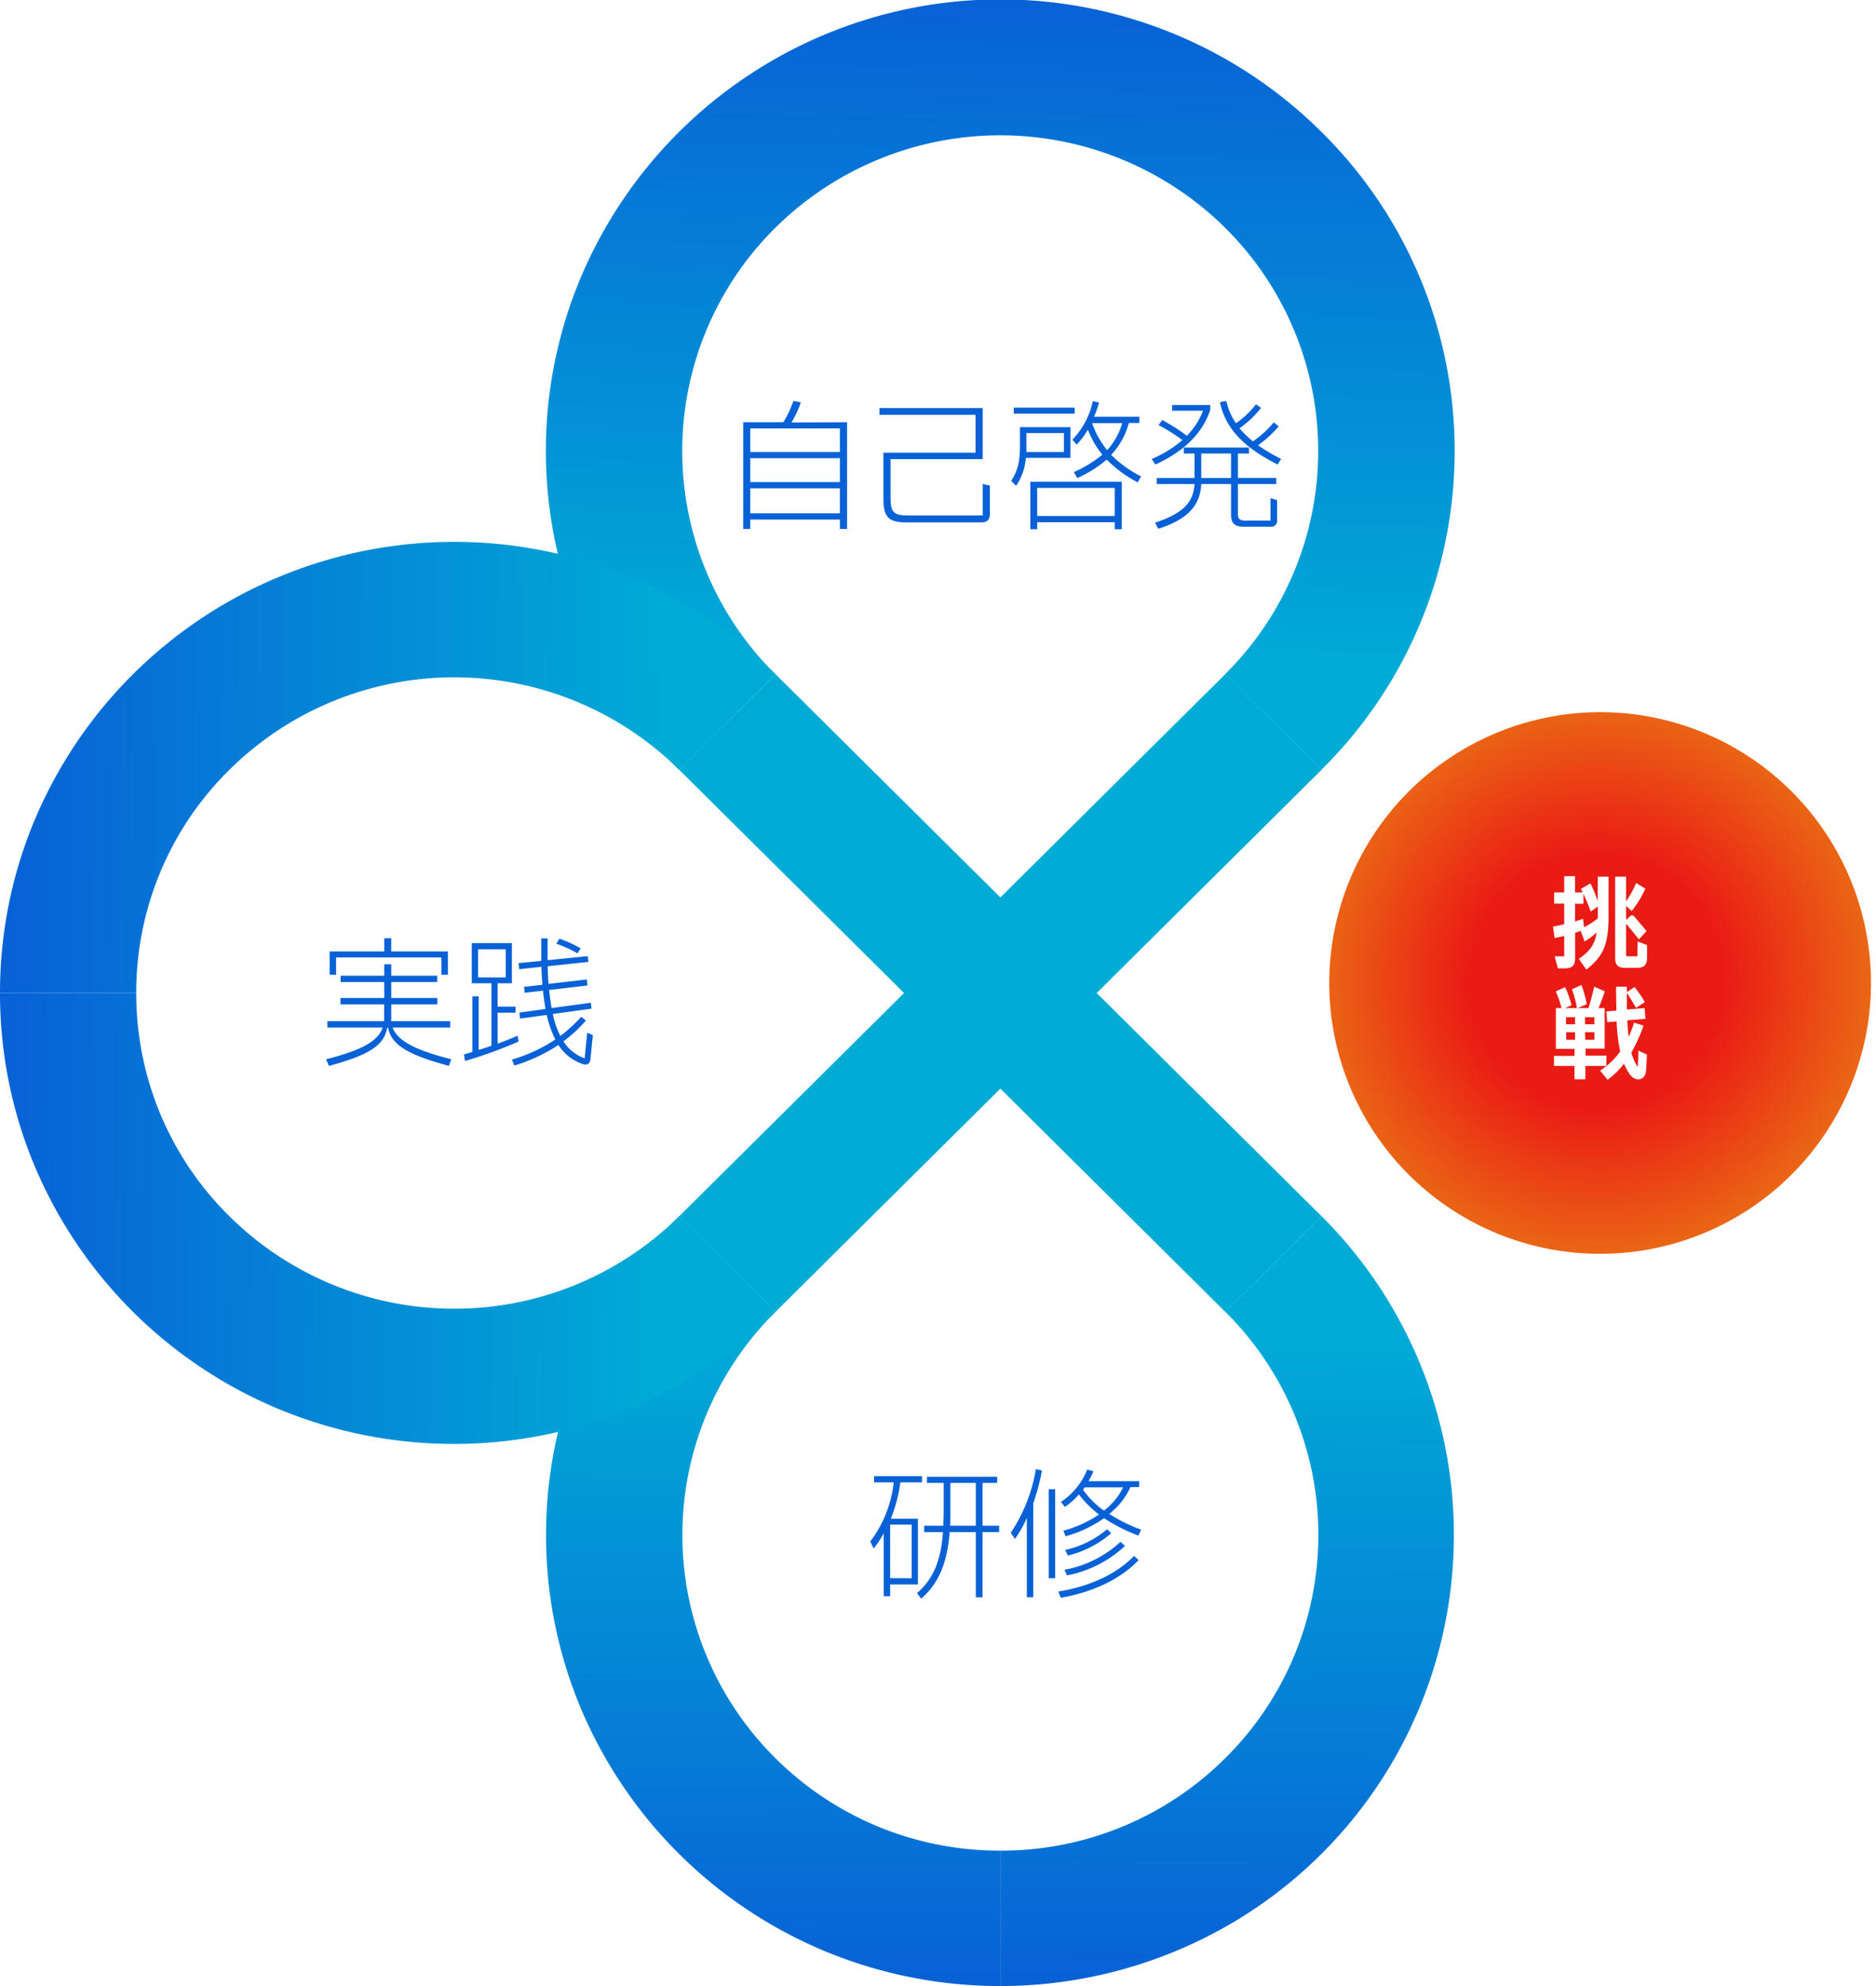 <svg xmlns="http://www.w3.org/2000/svg" xmlns:xlink="http://www.w3.org/1999/xlink" viewBox="0 0 374 396"><defs><style>.cls-1{mask:url(#mask);filter:url(#luminosity-noclip-2);}.cls-2{mix-blend-mode:multiply;fill:url(#Nepojmenovan_p_echod_2);}.cls-3{fill:url(#名称未設定グラデーション_39);}.cls-4{fill:url(#名称未設定グラデーション_17);}.cls-5{fill:url(#名称未設定グラデーション_39-2);}.cls-6{fill:url(#名称未設定グラデーション_17-2);}.cls-7{mask:url(#mask-2);}.cls-8{opacity:0.5;fill:url(#Nepojmenovan_p_echod_5);}.cls-9{fill:url(#名称未設定グラデーション_39-3);}.cls-10{fill:url(#名称未設定グラデーション_39-4);}.cls-11{fill:url(#名称未設定グラデーション_39-5);}.cls-12{fill:url(#名称未設定グラデーション_69);}.cls-13{fill:#fff;}.cls-14{fill:#0861d6;}.cls-15{filter:url(#luminosity-noclip);}</style><filter id="luminosity-noclip" x="199.44" y="-9872" width="90.56" height="32766" filterUnits="userSpaceOnUse" color-interpolation-filters="sRGB"><feFlood flood-color="#fff" result="bg"/><feBlend in="SourceGraphic" in2="bg"/></filter><mask id="mask" x="199.44" y="-9872" width="90.56" height="32766" maskUnits="userSpaceOnUse"><g class="cls-15"/></mask><linearGradient id="Nepojmenovan_p_echod_2" x1="2105.76" y1="2964.79" x2="2105.76" y2="3118.28" gradientTransform="matrix(1, 0, 0, -1, -1861.04, 3360.79)" gradientUnits="userSpaceOnUse"><stop offset="0.44"/><stop offset="1" stop-color="#fff"/></linearGradient><linearGradient id="名称未設定グラデーション_39" x1="-757.81" y1="3169.45" x2="-890.13" y2="3168.88" gradientTransform="matrix(0, 1, 1, 0, -3015.04, 1154)" gradientUnits="userSpaceOnUse"><stop offset="0" stop-color="#0861d6"/><stop offset="1" stop-color="#00acd6"/></linearGradient><linearGradient id="名称未設定グラデーション_17" x1="-1010.27" y1="3268.75" x2="-901.73" y2="3160.2" gradientTransform="matrix(0, 1, 1, 0, -3015.04, 1154)" gradientUnits="userSpaceOnUse"><stop offset="0" stop-color="#00acd6"/><stop offset="1" stop-color="#00acd6"/></linearGradient><linearGradient id="名称未設定グラデーション_39-2" x1="-911.55" y1="3014.33" x2="-910.41" y2="3148.18" xlink:href="#名称未設定グラデーション_39"/><linearGradient id="名称未設定グラデーション_17-2" x1="-901.73" y1="3268.75" x2="-1010.27" y2="3160.2" xlink:href="#名称未設定グラデーション_17"/><filter id="luminosity-noclip-2" x="199.44" y="242.51" width="90.56" height="153.49" filterUnits="userSpaceOnUse" color-interpolation-filters="sRGB"><feFlood flood-color="#fff" result="bg"/><feBlend in="SourceGraphic" in2="bg"/></filter><mask id="mask-2" x="199.44" y="242.51" width="90.56" height="153.49" maskUnits="userSpaceOnUse"><g class="cls-1"><path class="cls-2" d="M283.37,339.92a90.55,90.55,0,0,1-49.86,49.5A91,91,0,0,1,199.44,396V369a63.23,63.23,0,0,0,44.83-18.44,62.63,62.63,0,0,0,0-89l19.2-19.07a89.51,89.51,0,0,1,19.9,97.41Z"/></g></mask><linearGradient id="Nepojmenovan_p_echod_5" x1="2105.76" y1="2964.79" x2="2105.76" y2="3118.28" gradientTransform="matrix(1, 0, 0, -1, -1861.04, 3360.79)" gradientUnits="userSpaceOnUse"><stop offset="0.44" stop-color="#020101"/><stop offset="1" stop-color="#231f20"/></linearGradient><linearGradient id="名称未設定グラデーション_39-3" x1="-1155.38" y1="3216.76" x2="-1019.65" y2="3213.37" xlink:href="#名称未設定グラデーション_39"/><linearGradient id="名称未設定グラデーション_39-4" x1="-1001.34" y1="3015.1" x2="-1000.2" y2="3148.95" xlink:href="#名称未設定グラデーション_39"/><linearGradient id="名称未設定グラデーション_39-5" x1="-758.19" y1="3259.95" x2="-890.52" y2="3259.39" xlink:href="#名称未設定グラデーション_39"/><radialGradient id="名称未設定グラデーション_69" cx="320" cy="197" r="55.49" gradientTransform="translate(4.71 2.52) scale(0.98)" gradientUnits="userSpaceOnUse"><stop offset="0.46" stop-color="#ea1a15"/><stop offset="1" stop-color="#ea6515"/></radialGradient></defs><g id="レイヤー_2" data-name="レイヤー 2"><g id="テキスト"><path class="cls-3" d="M165.36,389.42a90.55,90.55,0,0,1-49.86-49.5,89.41,89.41,0,0,1,19.9-97.41l19.2,19.07a62.63,62.63,0,0,0,0,89A63.24,63.24,0,0,0,199.44,369v27A91,91,0,0,1,165.36,389.42Z"/><polygon class="cls-4" points="263.47 153.49 244.27 134.42 135.4 242.51 154.6 261.58 263.47 153.49"/><path class="cls-5" d="M56.49,281.33a90.55,90.55,0,0,1-49.86-49.5A89.09,89.09,0,0,1,0,198H27.16a62.3,62.3,0,0,0,18.57,44.51,63.73,63.73,0,0,0,89.67,0l19.2,19.07a91.19,91.19,0,0,1-98.11,19.75Z"/><polygon class="cls-6" points="263.47 242.51 154.6 134.42 135.4 153.49 244.27 261.58 263.47 242.51"/><g class="cls-7"><path class="cls-8" d="M283.37,339.92a90.55,90.55,0,0,1-49.86,49.5A91,91,0,0,1,199.44,396V369a63.23,63.23,0,0,0,44.83-18.44,62.63,62.63,0,0,0,0-89l19.2-19.07a89.51,89.51,0,0,1,19.9,97.41Z"/></g><path class="cls-9" d="M290,89.91a89.3,89.3,0,0,0-26.53-63.58,90.79,90.79,0,0,0-148,29.75,89.41,89.41,0,0,0,19.9,97.41l19.2-19.07a62.63,62.63,0,0,1,0-89,63.73,63.73,0,0,1,89.67,0,62.63,62.63,0,0,1,0,89l19.2,19.07A89.3,89.3,0,0,0,290,89.91Z"/><path class="cls-10" d="M6.63,164.17a90.55,90.55,0,0,1,49.86-49.5,90.92,90.92,0,0,1,98.11,19.75l-19.2,19.07a63.73,63.73,0,0,0-89.67,0A62.3,62.3,0,0,0,27.16,198H0A89.09,89.09,0,0,1,6.63,164.17Z"/><path class="cls-11" d="M199.44,369h0a63.23,63.23,0,0,0,44.83-18.44,62.63,62.63,0,0,0,0-89l19.2-19.07a89.79,89.79,0,0,1-30,146.91A91,91,0,0,1,199.44,396h0Z"/><circle class="cls-12" cx="319" cy="196" r="54.5"/><path class="cls-13" d="M319,142a54,54,0,1,1-54,54,54.06,54.06,0,0,1,54-54m0-1a55,55,0,1,0,55,55,55,55,0,0,0-55-55Z"/><path class="cls-14" d="M78.26,204.88c1.09,2.86,5,4.62,11.7,6.33l-.47,1.32c-8-2.19-11.43-4.06-12.12-7.62H77.2c-.65,3.56-3.56,5.43-11.62,7.62L65,211.21c6.75-1.71,10.34-3.47,11.29-6.33H65.27v-1.26H76.58a2.42,2.42,0,0,0,0-.47v-2.89H67.87V199h8.74v-3.19H67.9v-1.26h8.71v-2.27H78v2.27h9.16v1.26H78V199h9.19v1.26H78v2.89a2.42,2.42,0,0,0,0,.47H89.74v1.26ZM67,190.91v3.45H65.72v-4.65H76.61v-2.63H78v2.63H89.29v4.65H88v-3.45Z"/><path class="cls-14" d="M103.38,207.68a91.82,91.82,0,0,1-10.67,3.87l-.22-1.29,1.68-.51V198.67h1.25v10.69l2.55-.84V196.06H94.05v-8h8v8H99.21v4.65h3.58v1.21H99.21v6.18c1.31-.5,2.66-1,4-1.59Zm-8.07-18.39v5.6h5.52v-5.6Zm21.76,16.63,1.12.47-.48,4.79c-.08.95-.7,1.29-1.62.95a9.23,9.23,0,0,1-4.76-3.77,34.47,34.47,0,0,1-8.79,4.11l-.48-1.2a31.64,31.64,0,0,0,8.65-4,20.84,20.84,0,0,1-1.71-4.9l-5.32.73-.14-1.2,5.21-.73c-.19-1.09-.36-2.33-.5-3.64l-3.64.42-.14-1.18,3.67-.42c-.09-1.12-.17-2.32-.2-3.58l-4.42.48-.14-1.21,4.53-.45c0-.7,0-1.42,0-2.18v-2.3h1.26v2.41c0,.67,0,1.32,0,1.93l8-.81.14,1.15-8.12.87c0,1.26.09,2.43.17,3.52l7.64-.89.11,1.2-7.64.9c.14,1.32.31,2.52.5,3.61l7.82-1.06.14,1.17-7.73,1.07a18,18,0,0,0,1.51,4.39,31.08,31.08,0,0,0,4.17-3.83l.93.75a28.5,28.5,0,0,1-4.48,4.15,8.26,8.26,0,0,0,4.22,3.38Zm-1.93-15.82a23.85,23.85,0,0,0-4.23-1.93l.61-1a22.86,22.86,0,0,1,4.23,1.93Z"/><path class="cls-14" d="M183,302.82v13.1h-5.54v2.36h-1.29V305.7a17.17,17.17,0,0,1-2,3.05l-.67-1.39a23.93,23.93,0,0,0,4.68-11.79h-3.92v-1.24h9.55v1.24H179.5a31.31,31.31,0,0,1-1.9,7.25Zm-1.25,11.87V304h-4.29v10.67Zm17.44-10.47v1.26h-3.31v13h-1.34v-13h-5.21c-.42,5.35-1.79,9.91-5.68,13.27l-.84-1.09c3.58-3.05,4.84-7.2,5.18-12.18h-3.75v-1.26h3.83c0-.9.06-1.79.06-2.75v-5.79H184.8v-1.23h14v1.23h-2.92v8.54Zm-4.65,0v-8.54h-5.07v5.46c0,1.06,0,2.07-.05,3.08Z"/><path class="cls-14" d="M207.73,293.19a45.24,45.24,0,0,1-1.74,6.58v18.7h-1.28V302.62a21,21,0,0,1-2.38,4.23l-.82-1.23a32.28,32.28,0,0,0,5-12.68Zm1.34,21.5V296.94h1.29v17.75Zm1.91,2.66c6.3-1.06,11.45-3.39,15.12-7.11l.89.84c-3.78,3.92-9.27,6.41-15.51,7.5Zm1.31-16.88-.78-1a14,14,0,0,0,5.24-6.44l1.25.31a16,16,0,0,1-1,2h10.1v1.18h-1.73a14.47,14.47,0,0,1-4.23,5.34A31.09,31.09,0,0,0,227.5,305l-.54,1.18a33.82,33.82,0,0,1-6.86-3.47,24.52,24.52,0,0,1-7.67,3.61L212,305.2a23.09,23.09,0,0,0,7.09-3.22,21.49,21.49,0,0,1-4-4A14.26,14.26,0,0,1,212.29,300.47ZM212.21,313a22.37,22.37,0,0,0,11.17-5.57l.9.81a23.29,23.29,0,0,1-11.57,5.88Zm9.32-7.28a20.72,20.72,0,0,1-8.65,4.45l-.53-1.12a19.28,19.28,0,0,0,8.37-4.14Zm-5.29-9.15c-.11.16-.22.33-.33.47a17.74,17.74,0,0,0,4.17,4.17,13,13,0,0,0,3.83-4.64Z"/><path class="cls-14" d="M168.87,84.19v21.28h-1.43v-1.88H149.57v1.88h-1.4V84.19h8a20.34,20.34,0,0,0,2-4.25l1.48.3a19.88,19.88,0,0,1-1.87,4Zm-1.43,1.23H149.57v4.71h17.87Zm0,5.94H149.57v4.76h17.87Zm-17.87,11h17.87v-5H149.57Z"/><path class="cls-14" d="M195.91,96.51l1.43.31v5.63c0,1.2-.53,1.71-1.74,1.71H180.74c-3.5,0-4.62-1-4.62-4.54V90.27h18.36V82.71H175.33V81.36h20.58V91.55H177.54v7.79c0,2.88.68,3.44,3.59,3.44h14.78Z"/><path class="cls-14" d="M213.41,85.17V91.3h-8.9a11.37,11.37,0,0,1-1.93,5.55l-1-.95c1.29-2,1.76-3.76,1.76-7.09V85.17Zm.84-3.89v1.2H202.1v-1.2Zm-2.15,8.85V86.35h-7.48v3.78Zm-6.69,15.4V96.06h18.22v9.47h-1.4v-1.4H206.78v1.4Zm1.37-8.24v5.6h15.45v-5.6ZM227.5,95l-.7,1.17a24.54,24.54,0,0,1-6.16-4.53,24.77,24.77,0,0,1-5.88,3.69l-.68-1.2a24.69,24.69,0,0,0,5.69-3.47,18.15,18.15,0,0,1-2.89-5,15.35,15.35,0,0,1-2.24,3l-.84-1a15.84,15.84,0,0,0,4.07-7.67l1.23.28a18.92,18.92,0,0,1-1,2.83h9.05v1.23h-2.1a15,15,0,0,1-3.53,6.38A24,24,0,0,0,227.5,95Zm-3.78-10.64h-6a17.57,17.57,0,0,0,3,5.4A13.59,13.59,0,0,0,223.72,84.39Z"/><path class="cls-14" d="M229.6,91.53a24,24,0,0,0,6.13-3.78,38,38,0,0,0-4.76-3l.75-1a39.79,39.79,0,0,1,4.9,3.14,14.58,14.58,0,0,0,3.22-5h-6.16V80.75h7.59v1c-1.45,4.34-4.84,8.1-10.94,10.87Zm23.69,12.26V99.31l1.31.42v3.92a1.19,1.19,0,0,1-1.37,1.37h-5.29c-1.77,0-2.52-.67-2.52-2.4V96.51h-5.94c-.19,4.54-3.08,7.17-8.57,8.93l-.64-1.23c5.12-1.68,7.67-3.75,7.87-7.7H230.6v-1.2h7.54V90.43H236v-1.2H249v1.2h-2.21v4.88h7.64v1.2h-7.64v6c0,.93.36,1.29,1.37,1.29Zm-13.81-8.48h5.94V90.43h-5.94Zm15.93-3.81-.7,1.12c-7.5-3.78-10.5-7.73-11.5-12.43l1.28-.23a12.69,12.69,0,0,0,1.91,4.43,18,18,0,0,0,4-3.78l1,.72a20.36,20.36,0,0,1-4.29,4.07A18.52,18.52,0,0,0,249.79,88a20,20,0,0,0,4.14-3.78l1,.78a22.65,22.65,0,0,1-4.12,3.78A32.56,32.56,0,0,0,255.41,91.5Z"/><path class="cls-13" d="M318.54,174.8h2.14v7.94c0,5.88-1.2,8-4.42,10.6l-1.5-2.14c2.18-1.54,3.18-2.86,3.56-5.28a14.36,14.36,0,0,1-2.42,1.8l-.78-2.12c-.36.14-.74.28-1.1.4v4.9c0,1.64-.52,2.18-2.16,2.18h-1.28l-.66-2.4h1.92v-4.06q-.93.24-1.92.42l-.32-2.28c.74-.14,1.48-.3,2.24-.48v-4.1h-2v-2.24h2V174.7H314v3.24h1.52c-.12-.24-.22-.48-.34-.72l1.9-1.08a30.83,30.83,0,0,1,1.44,3.52Zm-2.74,10.08a14.34,14.34,0,0,0,2.74-1.78v-2.34l-1.42,1a33,33,0,0,0-1.44-3.5v1.94H314v3.52c.54-.16,1.08-.34,1.6-.52Zm10.68,2.84,1.88.72v2.46c0,1.44-.54,2.08-2,2.08H324c-1.46,0-2-.56-2-1.94V174.8h2.18v4.92a19.76,19.76,0,0,0,2-3.66l1.84,1.12a20.33,20.33,0,0,1-2.72,4.46l-1.12-1v2.7h.12l.52-.5c.52-.52.8-.36,1.18.12l2.26,2.68-1.52,1.66-2.34-2.88c-.1-.16-.22-.16-.22,0v5.82c0,.4.06.44.46.44h1.8Z"/><path class="cls-13" d="M320.22,212.54h-4.16v2.66H313.9v-2.66h-4.1v-2h4.1v-1.4h-3.72V201h1.12a19.54,19.54,0,0,0-1.14-3.32l1.86-.86a19.39,19.39,0,0,1,1.28,3.62L312,201h2.38a20.88,20.88,0,0,0-1-3.74l1.9-.86a22.87,22.87,0,0,1,1.06,3.82l-1.8.78h2.14c.42-1.34.78-2.68,1.14-4.26l2.12.92a34.19,34.19,0,0,1-1.26,3.34h1.22v8.08h-3.8v1.4h4.16ZM314,202.82H312.2v1.4H314Zm-1.76,3v1.5H314v-1.5Zm5.62-1.6v-1.4H316v1.4Zm-1.82,3.1h1.82v-1.5H316Zm10.6,2.16,1.7.8-.16,3c-.12,2.34-2.2,2.46-3.28.92a11.08,11.08,0,0,1-1.14-2.1,16.52,16.52,0,0,1-3.26,3.2L319,213.48a15.4,15.4,0,0,0,4-3.82,36.77,36.77,0,0,1-.72-6l-1.86.16-.18-2.16,2-.16c0-1.26-.06-2.62-.06-4.12v-.64h2.16v1.08l1.52-1a21.47,21.47,0,0,1,2.06,3l-1.76,1.14c-.58-1-1.18-2-1.82-3,0,1.2,0,2.3,0,3.32l3.52-.28.18,2.14-3.62.3c.06,1.24.14,2.34.26,3.3a22.75,22.75,0,0,0,1.08-2.84l1.9.6a34,34,0,0,1-2.42,5.36,8.38,8.38,0,0,0,1.28,2.88Z"/></g></g></svg>